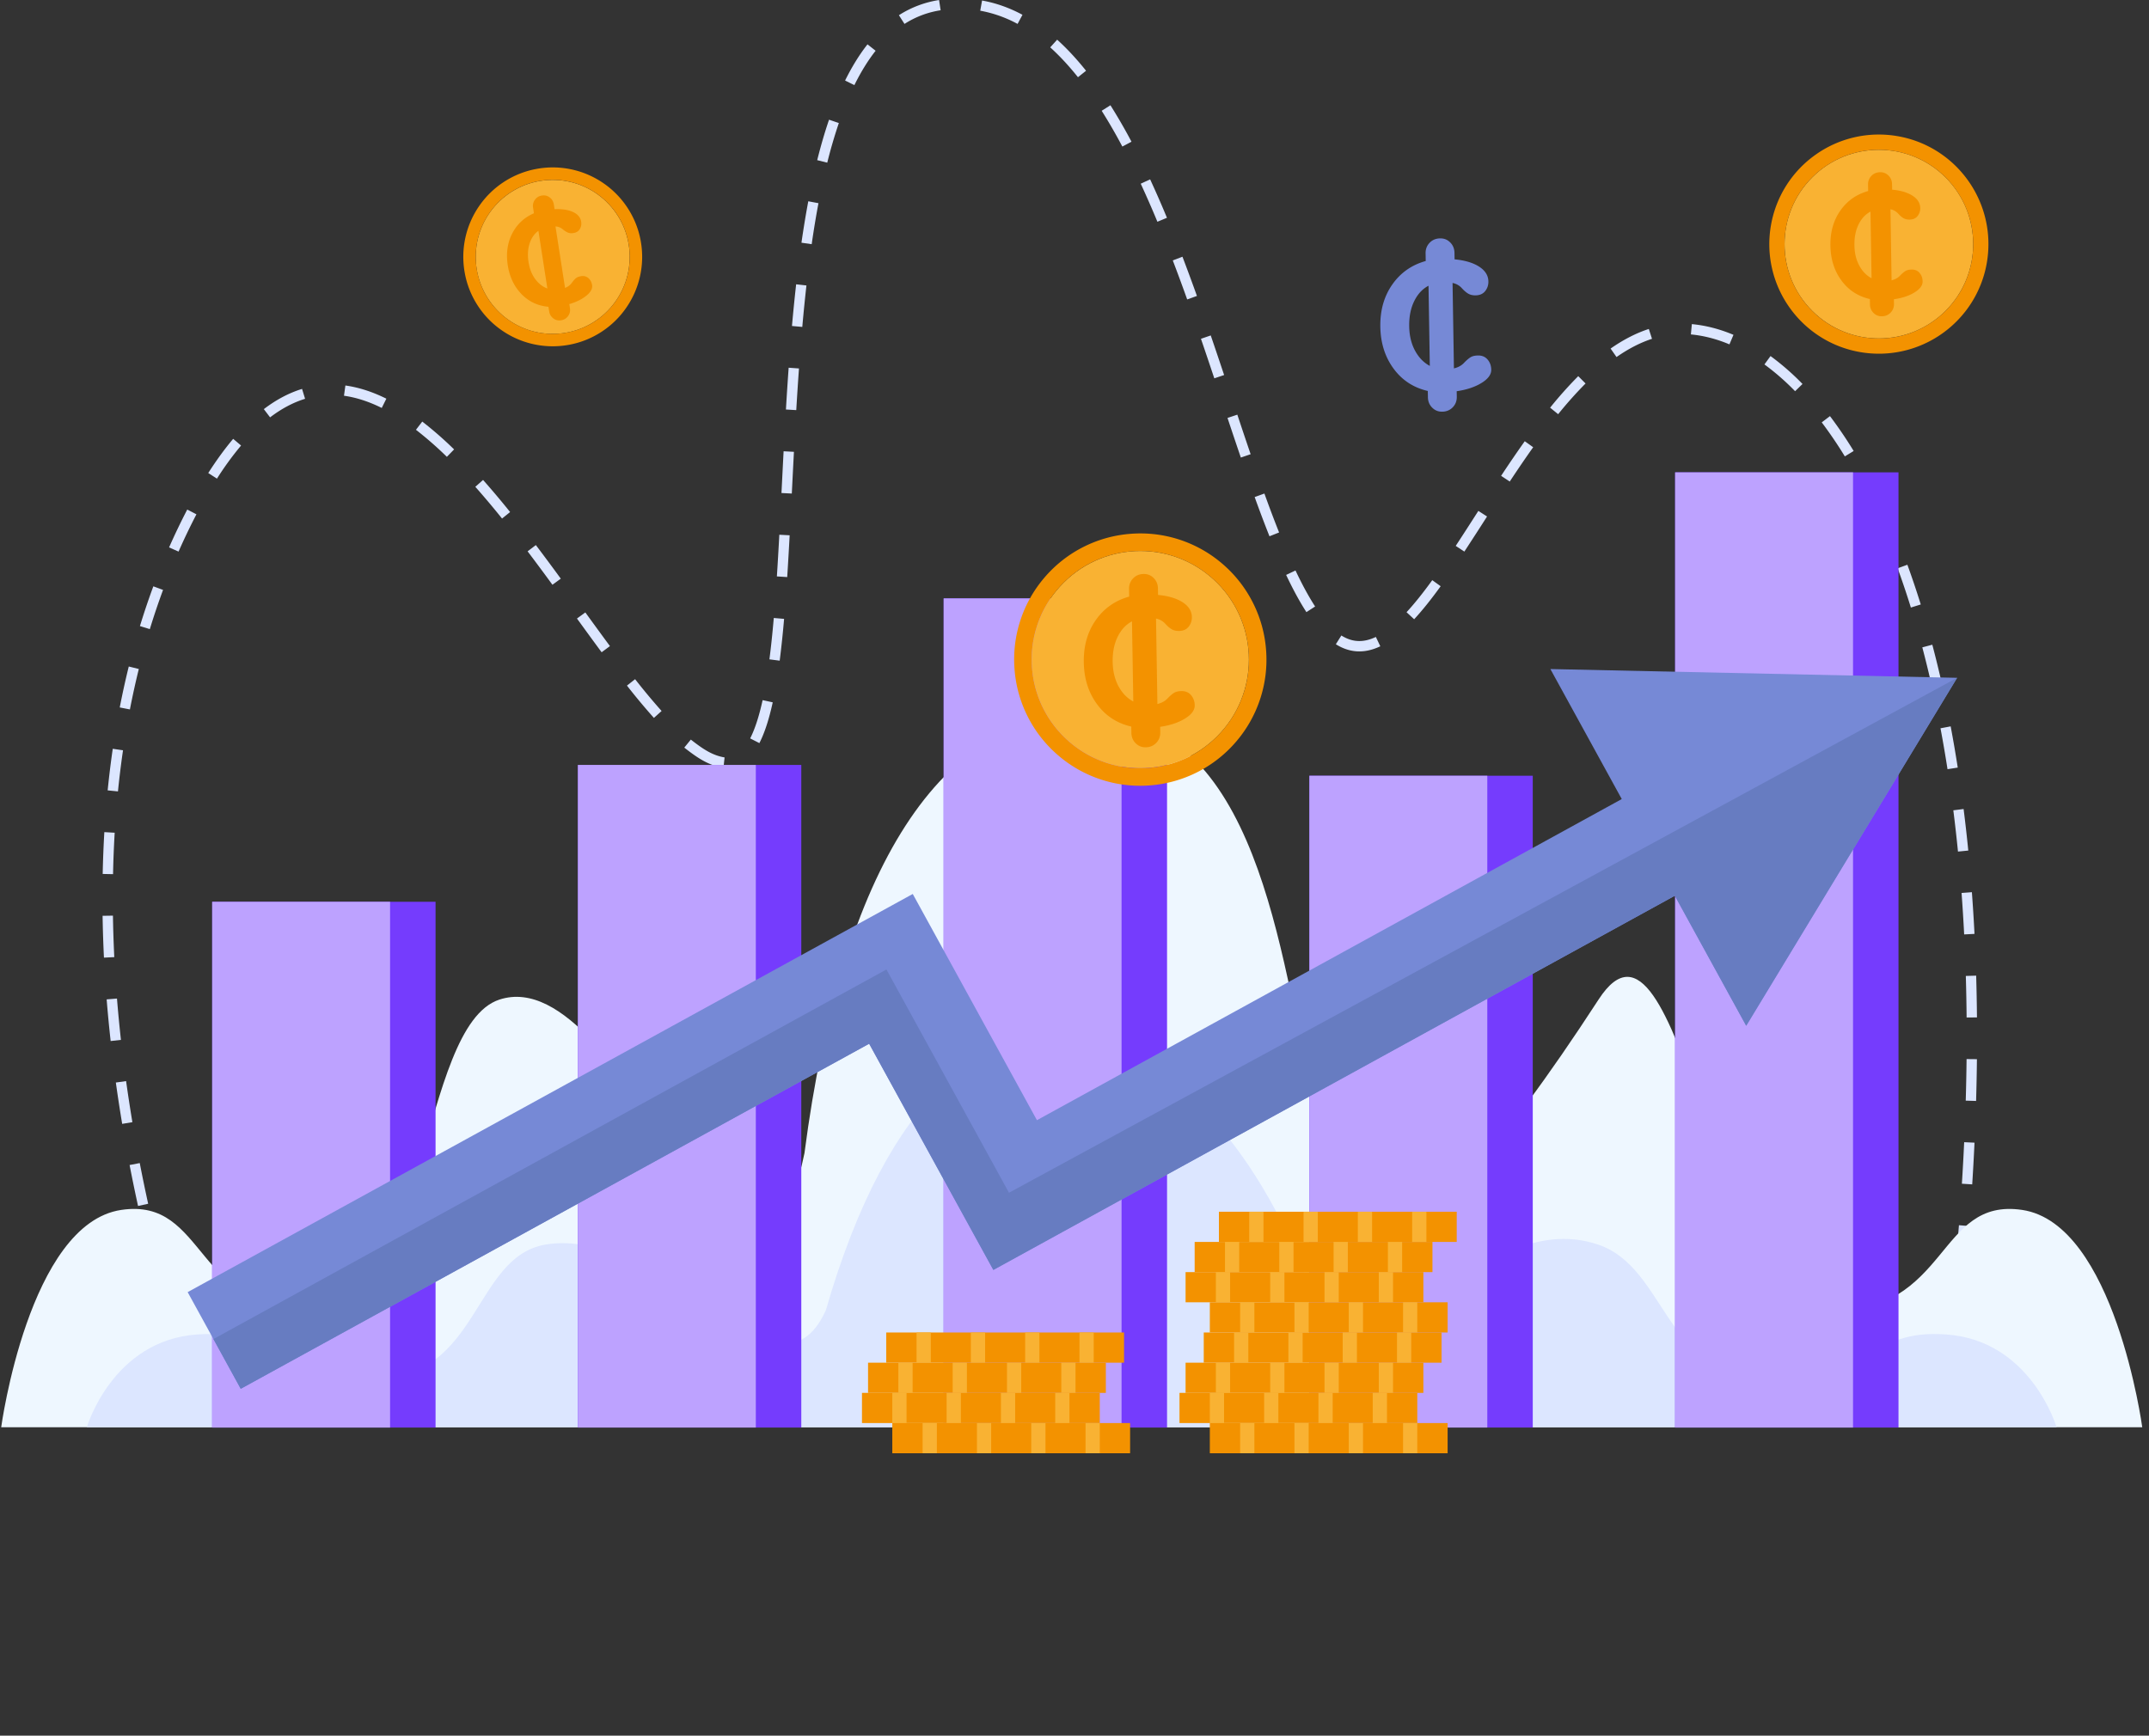 <?xml version="1.0" encoding="UTF-8"?>
<svg data-bbox="0.156 0.005 279.961 190.063" xmlns="http://www.w3.org/2000/svg" viewBox="0 0 281 227" height="227" width="281" data-type="color">
    <rect x="0" y="0" width="281" height="227" fill="#333333" stroke="none"/>
    <g>
        <g clip-path="url(#f5006995-ac4f-4d30-bff5-134b903a2633)">
            <path fill="#DCE6FF" d="M23.775 178.837c-.554-1.696-1.1-3.454-1.627-5.224l1.297-.386a203 203 0 0 0 1.617 5.19zm232.062-2.191-1.343-.165c.223-1.806.434-3.624.629-5.405l1.346.147a413 413 0 0 1-.631 5.423zm-235.184-8.295a222 222 0 0 1-1.365-5.296l1.314-.322c.43 1.754.887 3.525 1.358 5.265l-1.306.353zm236.37-2.56-1.347-.128c.171-1.813.33-3.636.472-5.42l1.349.107a378 378 0 0 1-.473 5.441zm-238.972-8.063a220 220 0 0 1-1.105-5.356l1.328-.257c.34 1.761.711 3.551 1.099 5.322l-1.322.29zm239.833-2.826-1.35-.086c.115-1.811.215-3.638.298-5.431l1.352.063c-.084 1.8-.185 3.635-.3 5.454m-241.908-7.913c-.3-1.803-.58-3.623-.828-5.407l1.34-.187c.248 1.772.524 3.579.823 5.371zm242.414-2.998-1.353-.04c.053-1.82.09-3.65.109-5.437l1.354.014a299 299 0 0 1-.109 5.463zm-243.921-7.837a186 186 0 0 1-.523-5.447l1.35-.109c.143 1.779.317 3.597.517 5.407l-1.346.149zm242.682-3.076a269 269 0 0 0-.103-5.435l1.353-.04c.052 1.795.087 3.632.104 5.463zm-243.559-7.831c-.089-1.833-.15-3.674-.177-5.47l1.353-.021c.027 1.782.087 3.606.175 5.424zm243.239-3.035a245 245 0 0 0-.339-5.424l1.349-.1c.133 1.79.249 3.625.341 5.454l-1.351.069zm-242.05-7.882-1.353-.028c.038-1.837.11-3.678.216-5.471l1.352.08a142 142 0 0 0-.214 5.419zm241.241-2.954a202 202 0 0 0-.608-5.397l1.343-.17c.225 1.775.431 3.603.613 5.433l-1.346.134zm-240.598-7.869-1.346-.136c.183-1.831.407-3.66.666-5.438l1.34.194a123 123 0 0 0-.66 5.38m239.231-2.906a175 175 0 0 0-.918-5.35l1.33-.251a174 174 0 0 1 .925 5.391zm-160.054-.191c-1.88-.297-3.241-1.153-5.125-2.632l.856-1.049c1.65 1.292 2.843 2.067 4.414 2.335zm4.695-3.22-1.205-.616c.619-1.213 1.167-2.897 1.628-5.005l1.322.288c-.492 2.253-1.063 3.997-1.745 5.332m-13.792-3.295a85 85 0 0 1-3.523-4.226l1.064-.838a84 84 0 0 0 3.465 4.159l-1.006.904zm-68.517-1.11-1.329-.258c.351-1.807.747-3.608 1.18-5.355l1.313.325a108 108 0 0 0-1.164 5.289m235.657-2.848a143 143 0 0 0-1.285-5.27l1.308-.346a144 144 0 0 1 1.297 5.319l-1.32.295zm-150.693-3.529-1.342-.173c.208-1.616.395-3.386.57-5.41l1.348.117a134 134 0 0 1-.576 5.466m-23.283-1.1c-1.1-1.486-2.241-3.058-3.225-4.413l1.096-.796c.981 1.354 2.12 2.922 3.216 4.403zm99.079-.112c-1.054 0-2.088-.315-3.074-.937l.722-1.145c1.481.934 2.937.936 4.51.19l.582 1.222c-.93.443-1.851.669-2.739.669zM19.591 82.28l-1.294-.397a96 96 0 0 1 1.754-5.199l1.27.47a94 94 0 0 0-1.729 5.126zm165.321-1.291-.994-.919c1.026-1.111 2.126-2.483 3.363-4.192l1.097.794c-1.268 1.753-2.401 3.165-3.464 4.317zm-14.086-.93c-.876-1.353-1.743-2.944-2.653-4.867l1.224-.58c.883 1.868 1.723 3.409 2.565 4.71zm79.037-.6a113 113 0 0 0-1.729-5.134l1.272-.463c.609 1.672 1.198 3.42 1.75 5.194zM72.236 76.48a333 333 0 0 0-3.247-4.373l1.079-.818a321 321 0 0 1 3.26 4.392zm30.699-1.006-1.351-.087c.103-1.587.208-3.37.319-5.45l1.351.072a527 527 0 0 1-.319 5.465m-79.587-3.333-1.239-.547a86 86 0 0 1 2.376-4.952l1.2.625a84 84 0 0 0-2.337 4.874m168.13 0-1.131-.744c.962-1.463 1.955-3.012 2.96-4.578l1.138.732a501 501 0 0 1-2.968 4.59zm-25.483-2.002a164 164 0 0 1-1.937-5.13l1.273-.46a164 164 0 0 0 1.921 5.09zm80.148-.845a83 83 0 0 0-2.288-4.895l1.206-.615a86 86 0 0 1 2.325 4.975l-1.244.534zM65.647 67.817a115 115 0 0 0-3.494-4.149l1.012-.898a114 114 0 0 1 3.536 4.199l-1.054.85zm37.889-3.268-1.352-.068c.092-1.808.182-3.618.279-5.46l1.351.071c-.096 1.84-.187 3.65-.278 5.457m93.877-1.57-1.13-.746a157 157 0 0 1 3.092-4.526l1.101.786c-.94 1.32-1.942 2.789-3.065 4.487zM28.37 62.598l-1.14-.73c1.063-1.665 2.16-3.17 3.259-4.472l1.034.874a40 40 0 0 0-3.152 4.328zm133.88-2.755a834 834 0 0 1-1.743-5.181l1.284-.429c.512 1.54 1.121 3.356 1.74 5.172l-1.281.437m-103.817-.094a47 47 0 0 0-4.043-3.537l.825-1.074a48 48 0 0 1 4.161 3.64zm182.795-.058a56 56 0 0 0-3.021-4.45l1.078-.817a57 57 0 0 1 3.097 4.56zm-205.91-5.104-.82-1.077c1.615-1.234 3.297-2.122 4.999-2.644l.396 1.294c-1.547.474-3.087 1.29-4.575 2.426m168.424-.414-1.051-.852a53 53 0 0 1 3.677-4.122l.957.958a52 52 0 0 0-3.583 4.016m-99.625-.533-1.35-.08c.117-1.968.234-3.756.356-5.464l1.35.096a455 455 0 0 0-.355 5.447zm-54.201-.283c-1.689-.84-3.35-1.378-4.937-1.595l.183-1.341c1.733.238 3.536.817 5.357 1.724zm184.809-2.189a32 32 0 0 0-4.01-3.503l.797-1.095a33 33 0 0 1 4.181 3.652l-.969.945zm-75.944-1.686a714 714 0 0 0-1.746-5.17l1.28-.439c.519 1.515 1.075 3.16 1.75 5.179zm52.594-2.782-.775-1.11c1.664-1.164 3.345-2.027 4.997-2.563l.417 1.288c-1.524.495-3.084 1.298-4.639 2.385m14.766-1.658c-1.676-.708-3.373-1.145-5.043-1.302l.125-1.348c1.808.169 3.64.64 5.443 1.401l-.526 1.247zm-121.236-2.284-1.348-.12c.169-1.9.353-3.734.546-5.453l1.345.151a236 236 0 0 0-.542 5.422zm50.33-3.594a265 265 0 0 0-1.884-5.103l1.265-.483a268 268 0 0 1 1.893 5.13zm-49.099-7.226-1.339-.193c.274-1.896.574-3.719.894-5.418l1.33.25c-.317 1.68-.615 3.485-.885 5.36m45.205-2.932a138 138 0 0 0-2.18-4.977l1.229-.568a138 138 0 0 1 2.199 5.025l-1.25.52zm-43.17-7.728-1.313-.328c.471-1.89.992-3.671 1.547-5.292l1.28.438a64 64 0 0 0-1.514 5.182m38.586-2.106a71 71 0 0 0-2.703-4.68l1.144-.724a73 73 0 0 1 2.754 4.769l-1.196.635zm-35.04-8.036-1.214-.6c.888-1.8 1.874-3.393 2.929-4.733l1.063.838c-.997 1.267-1.932 2.778-2.779 4.496zm29.236-1.035c-1.182-1.482-2.402-2.797-3.627-3.904l.907-1.004c1.279 1.156 2.55 2.524 3.778 4.064zm-22.682-6.969-.73-1.14a13.5 13.5 0 0 1 5.25-1.984l.206 1.337a12.1 12.1 0 0 0-4.726 1.786zm14.786-.001a16.3 16.3 0 0 0-4.882-1.728l.238-1.332c1.804.32 3.583.95 5.285 1.868z" data-color="1"/>
            <path fill="#EEF7FF" d="M264.413 158.243c-11.231-1.664-9.398 13.379-25.406 13.379-14.636 0-19.318-57.293-29.967-40.916-54.594 83.962-22.893-35.706-66.31-37.227-19.632-.688-32.714 20.254-37.538 57.332-6.993 33.519-23.21-25.566-39.9-20.073-10.607 3.491-9.392 40.883-24.028 40.883-16.008 0-14.175-15.045-25.406-13.379C3.768 160.036.156 186.665.156 186.665h279.961s-3.611-26.629-15.703-28.422z" data-color="2"/>
            <path fill="#DCE6FF" d="M254.468 174.529c-10.332-.711-8.646 5.713-23.372 5.713-13.465 0-13.096-14.398-22.106-17.458-16.594-5.635-30.274 22.884-36.707 8.571-12.218-37.979-47.854-57.026-64.295 0-6.433 14.313-21.477-11.227-36.706-8.571-9.374 1.634-8.64 17.458-22.106 17.458-14.727 0-13.041-6.424-23.373-5.713-11.123.765-14.447 12.137-14.447 12.137h257.558s-3.322-11.371-14.447-12.137z" data-color="1"/>
            <path fill="#753CFD" d="M56.953 117.941H27.744v68.765h29.209z" data-color="3"/>
            <path fill="#753CFD" d="M200.422 101.457h-29.209v85.247h29.209z" data-color="3"/>
            <path fill="#753CFD" d="M104.776 100.045h-29.21v86.661h29.21z" data-color="3"/>
            <path fill="#753CFD" d="M152.601 78.262h-29.209v108.444h29.209z" data-color="3"/>
            <path fill="#753CFD" d="M248.245 61.777h-29.208v124.929h29.208z" data-color="3"/>
            <path fill="#BDA2FF" d="M51.006 117.941H27.744v68.765h23.262z" data-color="4"/>
            <path fill="#BDA2FF" d="M194.476 101.457h-23.263v85.247h23.263z" data-color="4"/>
            <path fill="#BDA2FF" d="M98.83 100.045H75.565v86.661H98.83z" data-color="4"/>
            <path fill="#BDA2FF" d="M146.653 78.262H123.39v108.443h23.263z" data-color="4"/>
            <path fill="#BDA2FF" d="M242.299 61.777h-23.262v124.929h23.262z" data-color="4"/>
            <path fill="#F39200" d="M155.024 170.324h31.094v-3.948h-31.094z" data-color="5"/>
            <path fill="#F39200" d="M158.195 174.273h31.094v-3.948h-31.094z" data-color="5"/>
            <path fill="#F39200" d="M190.478 158.48h-31.094v3.949h31.094z" data-color="5"/>
            <path fill="#F39200" d="M187.306 162.43h-31.094v3.948h31.094z" data-color="5"/>
            <path fill="#F39200" d="M157.401 178.223h31.094v-3.949h-31.094z" data-color="5"/>
            <path fill="#F39200" d="M155.024 182.172h31.094v-3.949h-31.094z" data-color="5"/>
            <path fill="#F39200" d="M154.229 186.119h31.094v-3.949h-31.094z" data-color="5"/>
            <path fill="#F39200" d="M158.195 190.068h31.094v-3.948h-31.094z" data-color="5"/>
            <path fill="#F9B233" d="M180.29 170.324h1.862v-3.948h-1.862z" data-color="6"/>
            <path fill="#F9B233" d="M173.19 170.324h1.862v-3.948h-1.862z" data-color="6"/>
            <path fill="#F9B233" d="M166.088 170.324h1.862v-3.948h-1.862z" data-color="6"/>
            <path fill="#F9B233" d="M158.986 170.324h1.862v-3.948h-1.862z" data-color="6"/>
            <path fill="#F9B233" d="M183.461 174.273h1.862v-3.948h-1.862z" data-color="6"/>
            <path fill="#F9B233" d="M176.362 174.273h1.862v-3.948h-1.862z" data-color="6"/>
            <path fill="#F9B233" d="M169.259 174.273h1.862v-3.948h-1.862z" data-color="6"/>
            <path fill="#F9B233" d="M162.159 174.273h1.862v-3.948h-1.862z" data-color="6"/>
            <path fill="#F9B233" d="M165.209 158.48h-1.862v3.949h1.862z" data-color="6"/>
            <path fill="#F9B233" d="M172.311 158.48h-1.862v3.949h1.862z" data-color="6"/>
            <path fill="#F9B233" d="M179.412 158.48h-1.862v3.949h1.862z" data-color="6"/>
            <path fill="#F9B233" d="M186.514 158.48h-1.862v3.949h1.862z" data-color="6"/>
            <path fill="#F9B233" d="M162.038 162.43h-1.862v3.948h1.862z" data-color="6"/>
            <path fill="#F9B233" d="M169.139 162.43h-1.862v3.948h1.862z" data-color="6"/>
            <path fill="#F9B233" d="M176.241 162.43h-1.862v3.948h1.862z" data-color="6"/>
            <path fill="#F9B233" d="M183.341 162.43h-1.862v3.948h1.862z" data-color="6"/>
            <path fill="#F9B233" d="M182.669 178.223h1.862v-3.949h-1.862z" data-color="6"/>
            <path fill="#F9B233" d="M175.569 178.223h1.862v-3.949h-1.862z" data-color="6"/>
            <path fill="#F9B233" d="M168.467 178.223h1.862v-3.949h-1.862z" data-color="6"/>
            <path fill="#F9B233" d="M161.366 178.223h1.862v-3.949h-1.862z" data-color="6"/>
            <path fill="#F9B233" d="M180.29 182.172h1.862v-3.949h-1.862z" data-color="6"/>
            <path fill="#F9B233" d="M173.19 182.172h1.862v-3.949h-1.862z" data-color="6"/>
            <path fill="#F9B233" d="M166.088 182.172h1.862v-3.949h-1.862z" data-color="6"/>
            <path fill="#F9B233" d="M158.986 182.172h1.862v-3.949h-1.862z" data-color="6"/>
            <path fill="#F9B233" d="M179.498 186.119h1.862v-3.949h-1.862z" data-color="6"/>
            <path fill="#F9B233" d="M172.397 186.119h1.862v-3.949h-1.862z" data-color="6"/>
            <path fill="#F9B233" d="M165.296 186.119h1.862v-3.949h-1.862z" data-color="6"/>
            <path fill="#F9B233" d="M158.195 186.119h1.862v-3.949h-1.862z" data-color="6"/>
            <path fill="#F9B233" d="M183.461 190.068h1.862v-3.948h-1.862z" data-color="6"/>
            <path fill="#F9B233" d="M176.362 190.068h1.862v-3.948h-1.862z" data-color="6"/>
            <path fill="#F9B233" d="M169.259 190.068h1.862v-3.948h-1.862z" data-color="6"/>
            <path fill="#F9B233" d="M162.159 190.068h1.862v-3.948h-1.862z" data-color="6"/>
            <path fill="#F39200" d="M115.884 178.223h31.095v-3.949h-31.095z" data-color="5"/>
            <path fill="#F39200" d="M113.505 182.172H144.6v-3.949h-31.095z" data-color="5"/>
            <path fill="#F39200" d="M112.711 186.119h31.095v-3.949h-31.095z" data-color="5"/>
            <path fill="#F39200" d="M116.676 190.068h31.095v-3.948h-31.095z" data-color="5"/>
            <path fill="#F9B233" d="M141.151 178.223h1.862v-3.949h-1.862z" data-color="6"/>
            <path fill="#F9B233" d="M134.05 178.223h1.862v-3.949h-1.862z" data-color="6"/>
            <path fill="#F9B233" d="M126.949 178.223h1.862v-3.949h-1.862z" data-color="6"/>
            <path fill="#F9B233" d="M119.848 178.223h1.862v-3.949h-1.862z" data-color="6"/>
            <path fill="#F9B233" d="M138.772 182.172h1.862v-3.949h-1.862z" data-color="6"/>
            <path fill="#F9B233" d="M131.671 182.172h1.862v-3.949h-1.862z" data-color="6"/>
            <path fill="#F9B233" d="M124.571 182.172h1.862v-3.949h-1.862z" data-color="6"/>
            <path fill="#F9B233" d="M117.469 182.172h1.862v-3.949h-1.862z" data-color="6"/>
            <path fill="#F9B233" d="M137.979 186.119h1.862v-3.949h-1.862z" data-color="6"/>
            <path fill="#F9B233" d="M130.878 186.119h1.862v-3.949h-1.862z" data-color="6"/>
            <path fill="#F9B233" d="M123.778 186.119h1.862v-3.949h-1.862z" data-color="6"/>
            <path fill="#F9B233" d="M116.677 186.119h1.862v-3.949h-1.862z" data-color="6"/>
            <path fill="#F9B233" d="M141.944 190.068h1.862v-3.948h-1.862z" data-color="6"/>
            <path fill="#F9B233" d="M134.843 190.068h1.862v-3.948h-1.862z" data-color="6"/>
            <path fill="#F9B233" d="M127.742 190.068h1.862v-3.948h-1.862z" data-color="6"/>
            <path fill="#F9B233" d="M120.64 190.068h1.862v-3.948h-1.862z" data-color="6"/>
            <path fill="#7689D6" d="m255.91 88.65-27.579 45.509-9.333-17.007-89.109 48.94-16.239-29.584-82.172 45.132-6.94-12.645 94.812-52.075 16.238 29.587 76.47-42-9.333-17.003z" data-color="7"/>
            <path fill="#677CC1" d="m255.91 88.648-27.579 45.51-9.333-17.007-89.109 48.94-16.239-29.584-82.172 45.132-3.57-6.507 88.002-48.335 16.023 29.198z" data-color="8"/>
            <path fill="#F9B233" d="M159.144 96.313c5.546-5.548 5.546-14.543 0-20.09-5.545-5.549-14.537-5.549-20.082 0-5.546 5.547-5.546 14.542 0 20.09 5.545 5.548 14.537 5.548 20.082 0" data-color="6"/>
            <path fill="#F39200" d="M148.032 72.103c7.82-.591 14.639 5.27 15.231 13.093.591 7.824-5.269 14.646-13.088 15.237-7.821.592-14.64-5.27-15.231-13.093-.592-7.824 5.268-14.645 13.088-15.237m-.173-2.289a16.43 16.43 0 0 0-11.266 5.7 16.45 16.45 0 0 0-3.936 11.999 16.46 16.46 0 0 0 5.697 11.27 16.4 16.4 0 0 0 5.494 3.129c2.094.705 4.281.978 6.5.809a16.45 16.45 0 0 0 11.266-5.7 16.4 16.4 0 0 0 3.128-5.496 16.4 16.4 0 0 0 .809-6.503 16.4 16.4 0 0 0-1.778-6.307 16.4 16.4 0 0 0-3.919-4.963 16.43 16.43 0 0 0-11.995-3.938" data-color="5"/>
            <path fill="#F9B233" d="M254.399 40.652c4.816-4.818 4.816-12.63 0-17.448-4.817-4.818-12.625-4.818-17.441 0s-4.816 12.63 0 17.448 12.624 4.818 17.441 0" data-color="6"/>
            <path fill="#F39200" d="M247.752 19.767c6.714 1.145 11.229 7.52 10.084 14.236-1.146 6.717-7.517 11.233-14.231 10.087s-11.229-7.52-10.083-14.236 7.516-11.233 14.23-10.087m.336-1.965a14.28 14.28 0 0 0-10.69 2.434 14.3 14.3 0 0 0-5.84 9.282 14.3 14.3 0 0 0 2.433 10.694 14.3 14.3 0 0 0 3.971 3.793 14.2 14.2 0 0 0 5.307 2.05 14.3 14.3 0 0 0 10.691-2.434 14.3 14.3 0 0 0 3.791-3.973 14.25 14.25 0 0 0 2.048-5.31 14.3 14.3 0 0 0-2.433-10.694 14.3 14.3 0 0 0-3.971-3.793 14.2 14.2 0 0 0-5.307-2.049" data-color="5"/>
            <path fill="#F9B233" d="M72.434 43.665c5.558-.089 9.991-4.669 9.902-10.23-.09-5.56-4.667-9.995-10.225-9.905s-9.992 4.669-9.903 10.23c.09 5.56 4.668 9.995 10.226 9.905" data-color="6"/>
            <path fill="#F39200" d="M70.504 23.68c5.472-.978 10.701 2.666 11.68 8.141s-2.666 10.705-8.138 11.684c-5.473.978-10.702-2.666-11.68-8.14s2.665-10.706 8.138-11.685m-.286-1.6a11.6 11.6 0 0 0-4.319 1.706 11.6 11.6 0 0 0-3.217 3.12 11.68 11.68 0 0 0-1.918 8.744 11.6 11.6 0 0 0 1.707 4.32 11.6 11.6 0 0 0 3.12 3.219 11.67 11.67 0 0 0 8.74 1.918 11.6 11.6 0 0 0 4.318-1.707 11.6 11.6 0 0 0 3.217-3.12 11.68 11.68 0 0 0 1.918-8.744 11.6 11.6 0 0 0-1.707-4.32 11.6 11.6 0 0 0-3.119-3.219 11.67 11.67 0 0 0-8.74-1.918" data-color="5"/>
            <path fill="#F39200" d="M76.672 38.67q-.854.701-2.229 1.101l.08.522q.092.589-.242 1.046a1.35 1.35 0 0 1-.923.55 1.26 1.26 0 0 1-1.012-.25 1.38 1.38 0 0 1-.538-.925l-.092-.59q-2.093-.184-3.529-1.665-1.437-1.481-1.792-3.769c-.236-1.524-.048-2.919.575-4.138q.933-1.827 2.845-2.658l-.112-.724a1.35 1.35 0 0 1 .243-1.047 1.35 1.35 0 0 1 .923-.55c.392-.06.714.025 1.012.25q.447.336.538.925l.096.612q1.474-.066 2.41.367.939.435 1.069 1.273.081.521-.177.954-.256.434-.845.527a1.33 1.33 0 0 1-.717-.063 2.7 2.7 0 0 1-.683-.44 1.6 1.6 0 0 0-.938-.364l1.25 8.041q.591-.231.893-.672.286-.393.523-.592.235-.199.689-.27.565-.086.956.258.39.346.477.912.106.679-.748 1.38zm-6.694-2.184q.663.906 1.597 1.249l-1.173-7.543q-.794.566-1.148 1.64-.353 1.077-.144 2.436c.14.905.425 1.615.867 2.22z" data-color="5"/>
            <path fill="#F39200" d="M250.337 38.248q-1.076.66-2.694.893l.01.602a1.55 1.55 0 0 1-.439 1.145 1.55 1.55 0 0 1-1.131.477 1.44 1.44 0 0 1-1.105-.44q-.453-.451-.464-1.132l-.011-.68q-2.337-.538-3.727-2.438-1.391-1.9-1.434-4.544-.044-2.669 1.3-4.587 1.342-1.92 3.634-2.558l-.013-.838a1.55 1.55 0 0 1 .439-1.145q.45-.465 1.131-.477c.454-.009.804.14 1.105.44q.453.45.464 1.131l.011.707q1.675.157 2.668.794.991.638 1.006 1.607a1.6 1.6 0 0 1-.349 1.052q-.359.45-1.039.462-.47.007-.801-.184-.331-.19-.703-.604a1.8 1.8 0 0 0-1.003-.56l.149 9.288q.705-.167 1.115-.62.386-.398.685-.587.297-.187.82-.197.654-.01 1.04.441.386.453.397 1.106.012.784-1.061 1.444zm-7.225-3.52q.606 1.128 1.61 1.662l-.14-8.712q-.986.513-1.556 1.673t-.544 2.73c.017 1.047.227 1.895.631 2.647z" data-color="5"/>
            <path fill="#F39200" d="M154.942 93.984q-1.295.793-3.24 1.075l.012.725q.013.818-.528 1.378-.542.56-1.36.573c-.546.01-.968-.167-1.33-.53q-.544-.54-.558-1.36l-.013-.818q-2.811-.647-4.484-2.935-1.674-2.287-1.725-5.466-.051-3.21 1.563-5.52 1.615-2.308 4.372-3.076l-.016-1.007q-.012-.818.529-1.379.541-.56 1.36-.573c.545-.01.968.168 1.33.53q.543.542.557 1.36l.013.85q2.018.188 3.21.956t1.212 1.933a1.93 1.93 0 0 1-.42 1.266q-.432.543-1.25.555-.567.01-.963-.22-.398-.23-.846-.726a2.17 2.17 0 0 0-1.207-.674l.18 11.174q.847-.203 1.341-.746.465-.48.823-.706.358-.227.987-.237.785-.011 1.251.531.465.544.478 1.33.015.945-1.278 1.737m-8.691-4.236q.73 1.357 1.936 1.999l-.169-10.481q-1.185.618-1.872 2.013-.685 1.396-.655 3.285.03 1.825.759 3.184z" data-color="5"/>
            <path fill="#7689D6" d="M193.715 50.091q-1.293.793-3.24 1.076l.013.724q.012.82-.529 1.379-.542.558-1.36.573c-.545.01-.968-.168-1.33-.53q-.544-.542-.557-1.36l-.014-.819q-2.811-.647-4.484-2.935-1.673-2.286-1.724-5.466-.053-3.21 1.563-5.519 1.614-2.309 4.372-3.077l-.016-1.007q-.013-.818.528-1.379.542-.559 1.36-.573c.546-.01.968.168 1.33.53q.543.543.558 1.36l.013.85q2.017.19 3.21.956 1.192.768 1.211 1.933a1.92 1.92 0 0 1-.42 1.267q-.432.542-1.25.555-.566.009-.963-.221t-.846-.726a2.16 2.16 0 0 0-1.206-.673l.179 11.173q.847-.202 1.341-.746.465-.48.823-.706t.987-.236q.786-.013 1.251.53.466.545.478 1.331.015.944-1.278 1.736m-8.69-4.236q.73 1.358 1.935 2l-.169-10.482q-1.185.618-1.871 2.014-.687 1.396-.655 3.285.028 1.825.759 3.183z" data-color="7"/>
        </g>
        <defs fill="none">
            <clipPath id="f5006995-ac4f-4d30-bff5-134b903a2633">
                <path fill="#ffffff" d="M280.396.008V227.01H-.006V.008z"/>
            </clipPath>
        </defs>
    </g>
</svg>
